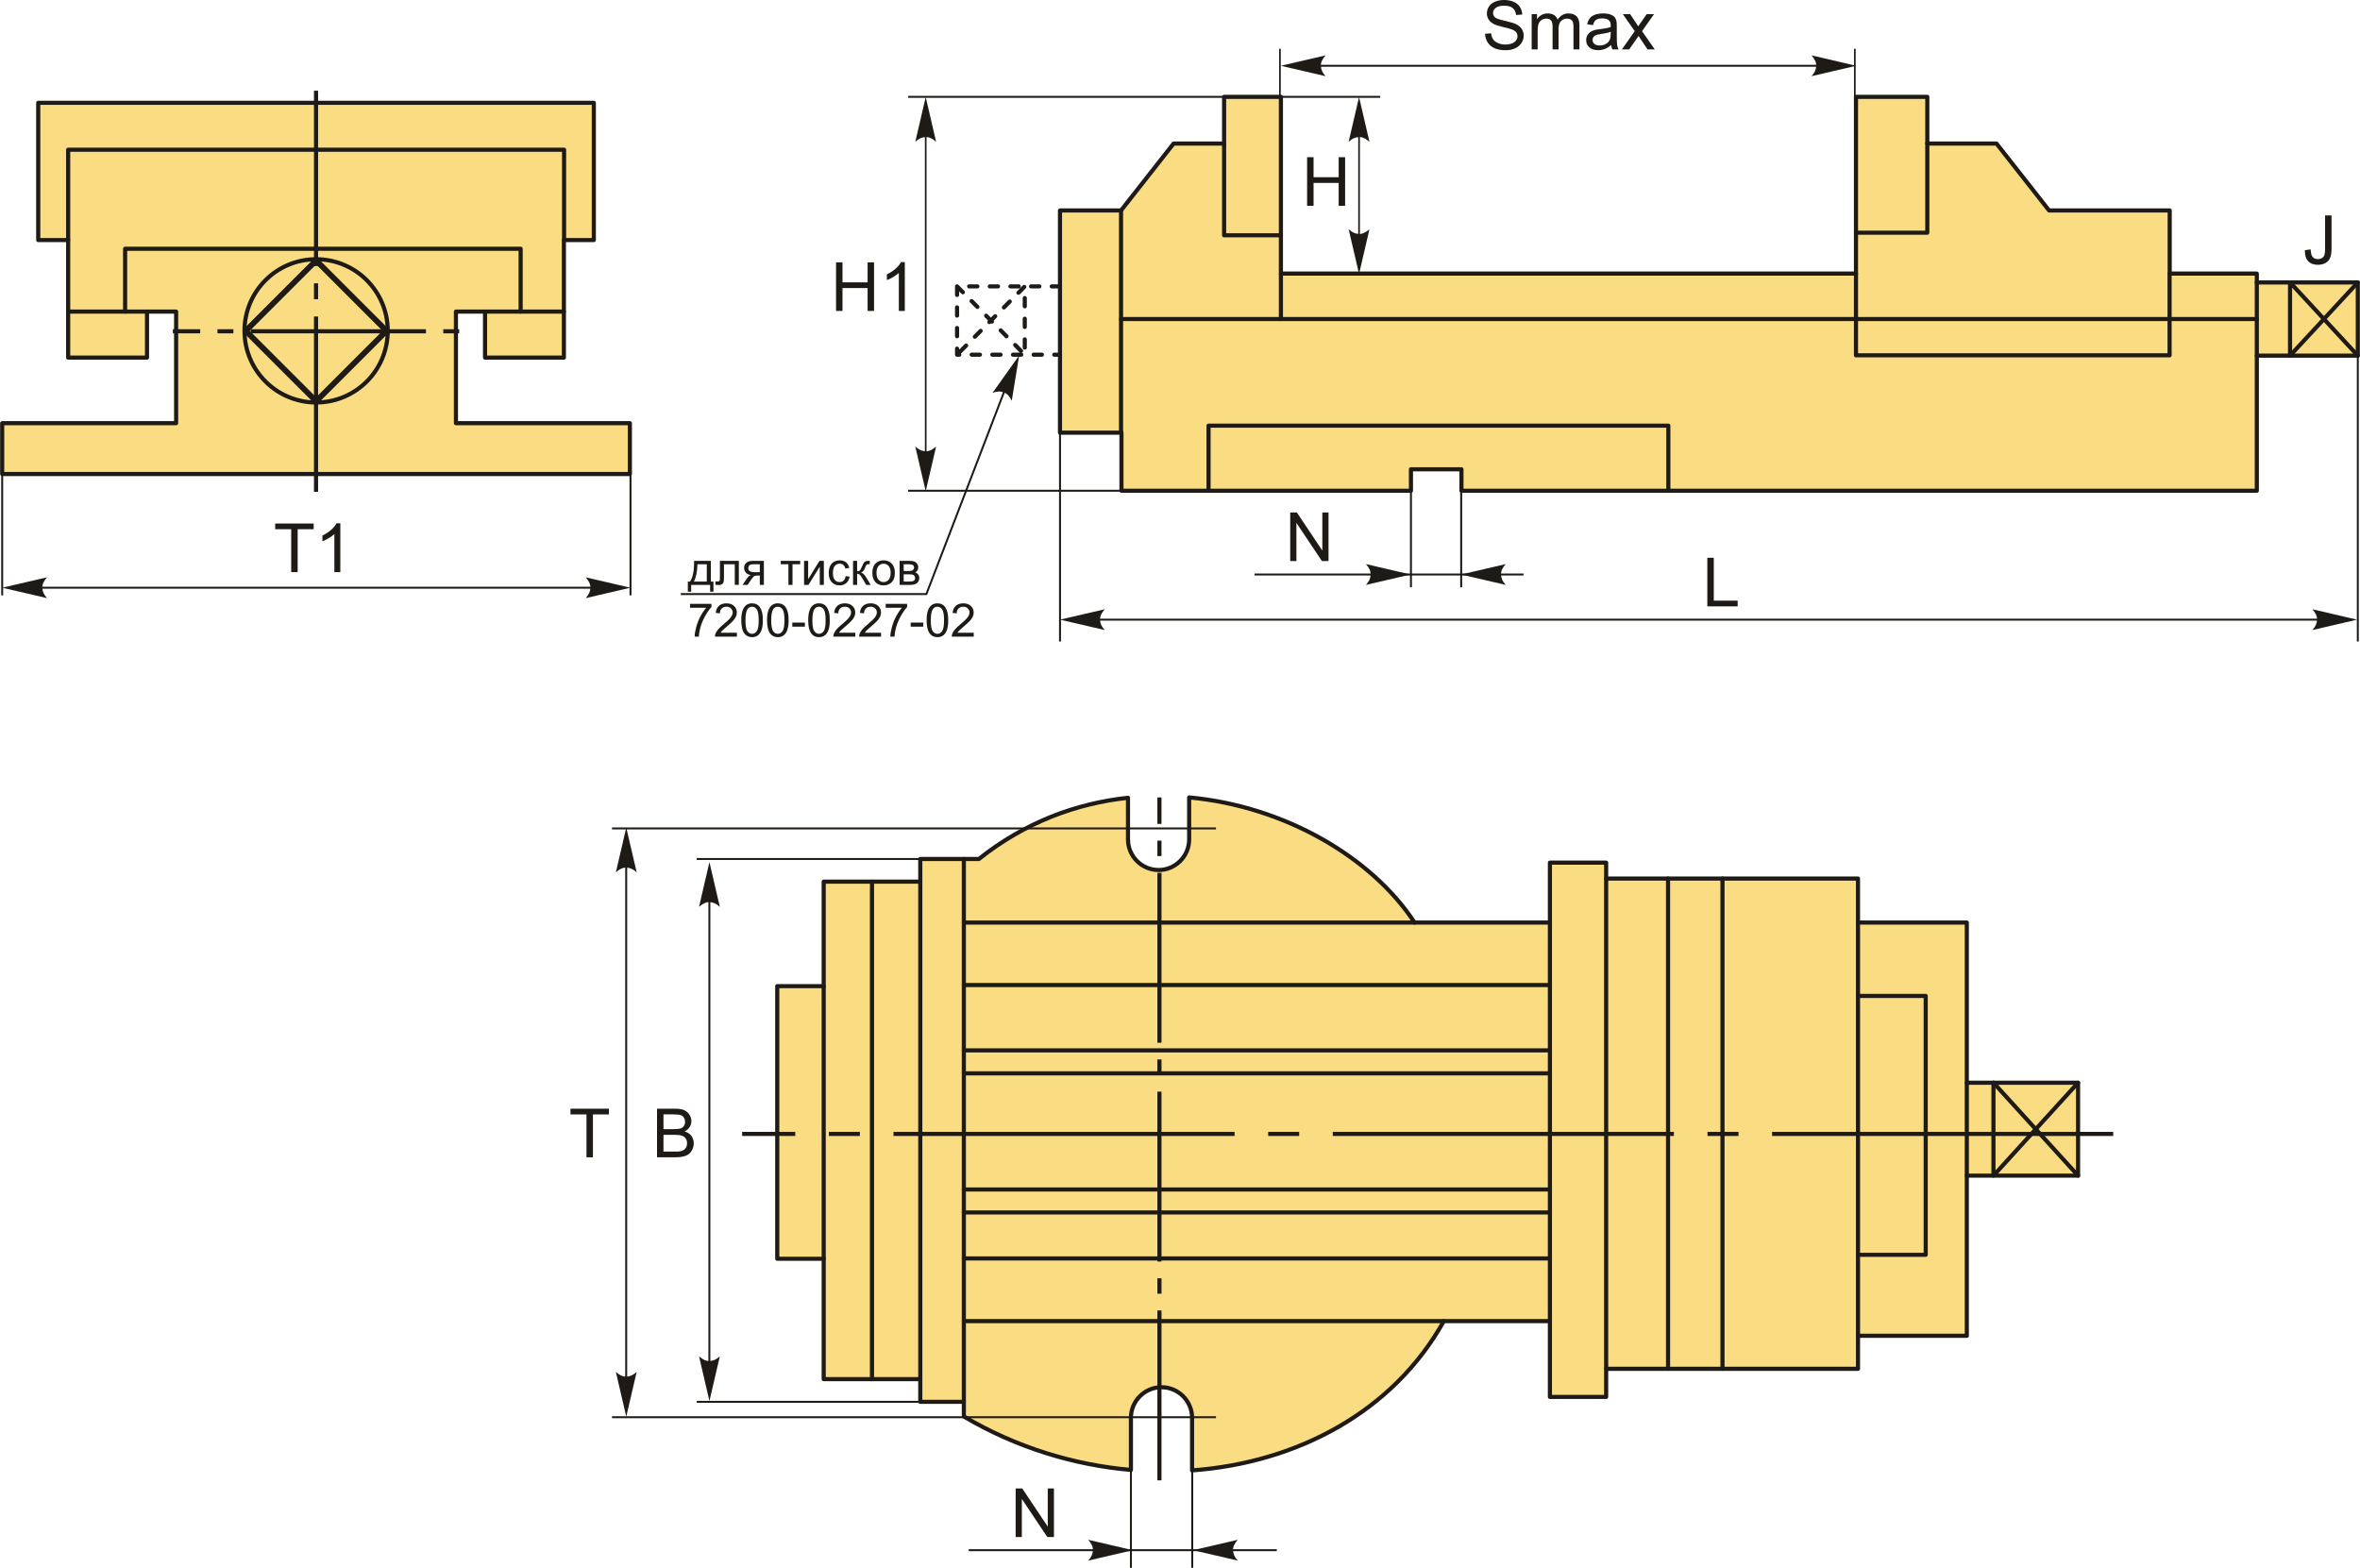<?xml version="1.0" encoding="UTF-8"?>
<!DOCTYPE svg PUBLIC "-//W3C//DTD SVG 1.1//EN" "http://www.w3.org/Graphics/SVG/1.1/DTD/svg11.dtd">
<!-- Creator: CorelDRAW 2018 (64-Bit) -->
<svg xmlns="http://www.w3.org/2000/svg" xml:space="preserve" width="2857px" height="1898px" version="1.1" style="shape-rendering:geometricPrecision; text-rendering:geometricPrecision; image-rendering:optimizeQuality; fill-rule:evenodd; clip-rule:evenodd"
viewBox="0 0 2857 1898.2"
 xmlns:xlink="http://www.w3.org/1999/xlink">
 <defs>
  <style type="text/css">
   <![CDATA[
    .str0 {stroke:#1E1A16;stroke-width:2.36;stroke-miterlimit:22.926}
    .str1 {stroke:#1E1A16;stroke-width:5;stroke-linecap:round;stroke-linejoin:round;stroke-miterlimit:22.926}
    .str4 {stroke:#1E1A16;stroke-width:5;stroke-linecap:round;stroke-linejoin:round;stroke-miterlimit:22.926}
    .str3 {stroke:#1E1A16;stroke-width:2;stroke-linecap:round;stroke-linejoin:round;stroke-miterlimit:22.926}
    .str2 {stroke:#1E1A16;stroke-width:5;stroke-linecap:round;stroke-linejoin:round;stroke-miterlimit:22.926;stroke-dasharray:10 15}
    .fil0 {fill:none}
    .fil3 {fill:#1E1A16}
    .fil2 {fill:#FADC82}
    .fil1 {fill:#1E1A16;fill-rule:nonzero}
   ]]>
  </style>
 </defs>
 <g id="Layer_x0020_1">
  <g id="_2042063777856">
   <line class="fil0 str0" x1="858.69" y1="1091.37" x2="858.69" y2= "1670.7" />
   <path id="стрелка.cdr" class="fil1" d="M858.77 1043.77l-12.6 54.19c3.89,-3.55 8.21,-5.92 12.59,-5.74 4.65,0.2 8.16,1.68 12.61,5.74l-12.6 -54.19z"/>
   <path id="стрелка.cdr_0" class="fil1" d="M858.77 1696.25l-12.6 -54.18c3.89,3.54 8.21,5.91 12.59,5.73 4.65,-0.19 8.16,-1.68 12.61,-5.73l-12.6 54.18z"/>
   <path id="буква.cdr" class="fil1" d="M795.32 1401.15l0 -58.83 22.08 0c4.49,0 8.09,0.58 10.82,1.78 2.71,1.19 4.83,3.02 6.36,5.5 1.55,2.47 2.32,5.06 2.32,7.77 0,2.5 -0.69,4.87 -2.04,7.09 -1.36,2.22 -3.41,4.01 -6.16,5.38 3.56,1.04 6.29,2.82 8.2,5.34 1.92,2.51 2.88,5.48 2.88,8.91 0,2.76 -0.59,5.32 -1.76,7.69 -1.16,2.37 -2.6,4.19 -4.31,5.48 -1.71,1.28 -3.86,2.25 -6.44,2.91 -2.59,0.65 -5.75,0.98 -9.5,0.98l-22.45 0zm7.81 -34.1l12.72 0c3.45,0 5.93,-0.23 7.42,-0.68 1.99,-0.59 3.48,-1.58 4.48,-2.95 1,-1.37 1.51,-3.08 1.51,-5.15 0,-1.96 -0.47,-3.68 -1.41,-5.16 -0.94,-1.5 -2.28,-2.52 -4.02,-3.07 -1.74,-0.55 -4.72,-0.82 -8.94,-0.82l-11.76 0 0 17.83zm0 27.2l14.65 0c2.52,0 4.29,-0.1 5.31,-0.29 1.78,-0.31 3.29,-0.85 4.5,-1.6 1.2,-0.75 2.19,-1.85 2.97,-3.29 0.78,-1.44 1.16,-3.09 1.16,-4.97 0,-2.2 -0.56,-4.11 -1.7,-5.74 -1.12,-1.63 -2.68,-2.76 -4.68,-3.42 -1.99,-0.66 -4.86,-0.99 -8.6,-0.99l-13.61 0 0 20.3z"/>
   <g>
    <g>
     <polygon class="fil2 str1" points="46.14,124.46 718.81,124.46 718.81,290.64 682.57,290.64 682.57,432.95 587.1,432.95 587.1,377.26 551.86,377.26 551.86,512.35 762.45,512.35 762.45,573.89 2.5,573.89 2.5,512.35 213.09,512.35 213.09,377.26 177.84,377.26 177.84,432.95 82.38,432.95 82.38,290.64 46.14,290.64 "/>
     <line class="fil0 str1" x1="587.1" y1="377.26" x2="682.57" y2= "377.26" />
     <line class="fil0 str1" x1="177.84" y1="377.26" x2="82.38" y2= "377.26" />
     <polyline class="fil0 str1" points="151.32,377.26 151.32,301.18 630.2,301.18 630.2,377.26 "/>
     <polyline class="fil0 str1" points="82.38,290.64 82.38,181.25 682.8,181.25 682.8,290.64 "/>
     <circle class="fil0 str1" cx="382.59" cy="400.57" r="86.71"/>
     <rect class="fil0 str1" transform="matrix(0.964 -0.964 0.964 0.964 297.383 400.571)" width="88.4" height="88.4"/>
    </g>
    <path id="ось.cdr" class="fil3" d="M379.98 343l0 19.28 4.99 0 0 -19.28 -4.99 0zm0 252.46l0 -212.26 4.99 0 0 212.26 -4.99 0zm0 -273.38l0 -212.25 4.99 0 0 212.25 -4.99 0z"/>
    <path id="ось.cdr_1" class="fil3" d="M536.51 403.58l19.29 0 0 -4.99 -19.29 0 0 4.99zm-273.37 0l19.28 0 0 -4.99 -19.28 0 0 4.99zm252.45 0l-212.25 0 0 -4.99 212.25 0 0 4.99zm-273.37 0l-33.07 0 0 -4.99 33.07 0 0 4.99z"/>
    <polygon id="буква.cdr_2" class="fil1" points="352.42,692.66 352.42,640.72 333.03,640.72 333.03,633.82 379.62,633.82 379.62,640.72 360.23,640.72 360.23,692.66 "/>
    <path id="1" class="fil1" d="M411.9 692.66l-7.23 0 0 -46.05c-1.74,1.67 -4.03,3.33 -6.85,4.99 -2.82,1.65 -5.37,2.9 -7.61,3.72l0 -6.98c4.04,-1.89 7.57,-4.19 10.6,-6.9 3.02,-2.7 5.17,-5.32 6.43,-7.87l4.66 0 0 59.09z"/>
    <line class="fil0 str0" x1="22.39" y1="711.55" x2="735.67" y2= "711.55" />
    <path id="стрелка.cdr_3" class="fil1" d="M2.59 711.55l54.19 -12.6c-3.54,3.9 -5.91,8.22 -5.74,12.59 0.2,4.65 1.68,8.16 5.74,12.62l-54.19 -12.61z"/>
    <line class="fil0 str0" x1="2.5" y1="573.89" x2="2.5" y2= "720.79" />
    <path id="стрелка.cdr_4" class="fil1" d="M763.1 711.55l-54.18 -12.6c3.54,3.9 5.91,8.22 5.74,12.59 -0.2,4.65 -1.69,8.16 -5.74,12.62l54.18 -12.61z"/>
    <line class="fil0 str0" x1="763.2" y1="573.89" x2="763.2" y2= "720.79" />
   </g>
   <g>
    <g>
     <polygon class="fil2 str1" points="1357.61,594.14 1708.12,594.14 1708.12,568.16 1769.26,568.16 1769.26,594.14 2732.22,594.14 2732.22,430.59 2854.5,430.59 2854.5,341.94 2732.22,341.94 2732.22,331.24 2626.75,331.24 2626.75,254.81 2480.69,254.81 2417.04,173.8 2333.28,173.8 2333.28,117.25 2246.92,117.25 2246.92,331.24 1550.68,331.24 1550.68,117.25 1481.9,117.25 1481.9,173.8 1420.76,173.8 1357.11,254.81 1283.2,254.81 1283.2,523.83 1357.61,523.83 "/>
     <line class="fil0 str1" x1="1357.11" y1="254.81" x2="1357.11" y2= "523.83" />
     <line class="fil0 str1" x1="2732.22" y1="430.59" x2="2732.22" y2= "341.94" />
     <polyline class="fil0 str1" points="2854.5,341.94 2772.45,430.59 2772.45,341.94 2854.5,430.59 "/>
     <polyline class="fil0 str1" points="2246.92,331.24 2246.92,430.17 2626.62,430.17 2626.62,331.24 "/>
     <polyline class="fil0 str1" points="1481.9,173.8 1481.9,284.84 1550.68,284.84 "/>
     <polyline class="fil0 str1" points="2333.28,173.8 2333.28,281.72 2246.92,281.72 "/>
     <line class="fil0 str1" x1="2732.22" y1="386.26" x2="1357.11" y2= "386.26" />
     <line class="fil0 str1" x1="1550.68" y1="331.24" x2="1550.68" y2= "386.26" />
     <polyline class="fil0 str1" points="1463.07,594.14 1463.07,515.35 2019.74,515.35 2019.74,594.14 "/>
     <path class="fil0 str2" d="M1283.2 346.73l-124.62 0 0 82.69 124.62 0m-124.62 -82.69l81.98 82.69 0 -82.69 -81.98 82.69"/>
    </g>
    <path id="буква.cdr_5" class="fil1" d="M1797.82 40.92l7.31 -0.66c0.35,2.96 1.15,5.39 2.43,7.29 1.27,1.89 3.24,3.43 5.91,4.6 2.67,1.17 5.69,1.76 9.03,1.76 2.97,0 5.59,-0.44 7.86,-1.33 2.28,-0.89 3.96,-2.11 5.07,-3.66 1.11,-1.55 1.67,-3.23 1.67,-5.04 0,-1.83 -0.54,-3.44 -1.6,-4.82 -1.07,-1.37 -2.84,-2.52 -5.3,-3.47 -1.58,-0.6 -5.07,-1.56 -10.48,-2.86 -5.41,-1.3 -9.19,-2.52 -11.35,-3.67 -2.81,-1.48 -4.89,-3.31 -6.26,-5.49 -1.39,-2.18 -2.07,-4.63 -2.07,-7.33 0,-2.98 0.85,-5.76 2.53,-8.34 1.69,-2.59 4.14,-4.54 7.38,-5.89 3.24,-1.34 6.84,-2.01 10.8,-2.01 4.35,0 8.2,0.7 11.53,2.11 3.33,1.4 5.89,3.46 7.68,6.2 1.8,2.73 2.76,5.82 2.89,9.28l-7.48 0.57c-0.39,-3.71 -1.75,-6.52 -4.06,-8.41 -2.32,-1.9 -5.74,-2.85 -10.26,-2.85 -4.71,0 -8.15,0.86 -10.3,2.59 -2.15,1.73 -3.23,3.81 -3.23,6.25 0,2.1 0.76,3.84 2.28,5.21 1.51,1.36 5.41,2.77 11.74,4.19 6.33,1.44 10.67,2.69 13.03,3.76 3.41,1.57 5.94,3.56 7.57,5.98 1.63,2.41 2.44,5.19 2.44,8.34 0,3.14 -0.89,6.07 -2.69,8.84 -1.79,2.76 -4.35,4.91 -7.71,6.45 -3.35,1.53 -7.12,2.3 -11.32,2.3 -5.32,0 -9.77,-0.78 -13.36,-2.33 -3.6,-1.55 -6.41,-3.88 -8.45,-7 -2.05,-3.11 -3.12,-6.63 -3.23,-10.56z"/>
    <path id="1" class="fil1" d="M1854.27 59.82l0 -42.65 6.5 0 0 6.03c1.32,-2.08 3.1,-3.77 5.32,-5.03 2.22,-1.27 4.74,-1.9 7.58,-1.9 3.15,0 5.73,0.66 7.75,1.96 2.01,1.31 3.44,3.13 4.26,5.49 3.39,-4.97 7.79,-7.45 13.21,-7.45 4.25,0 7.52,1.16 9.8,3.51 2.28,2.34 3.43,5.94 3.43,10.8l0 29.24 -7.23 0 0 -26.84c0,-2.88 -0.24,-4.96 -0.71,-6.23 -0.47,-1.28 -1.31,-2.29 -2.56,-3.07 -1.23,-0.78 -2.69,-1.16 -4.34,-1.16 -3.02,0 -5.51,1 -7.49,2.98 -1.99,2 -2.98,5.19 -2.98,9.57l0 24.75 -7.23 0 0 -27.68c0,-3.2 -0.59,-5.61 -1.76,-7.21 -1.18,-1.61 -3.11,-2.41 -5.78,-2.41 -2.03,0 -3.91,0.53 -5.63,1.6 -1.73,1.07 -2.97,2.63 -3.75,4.7 -0.77,2.05 -1.16,5.02 -1.16,8.9l0 22.1 -7.23 0z"/>
    <path id="2" class="fil1" d="M1950.58 54.48c-2.68,2.29 -5.27,3.89 -7.75,4.84 -2.48,0.94 -5.14,1.41 -7.99,1.41 -4.68,0 -8.28,-1.14 -10.8,-3.43 -2.52,-2.27 -3.78,-5.19 -3.78,-8.74 0,-2.08 0.48,-3.98 1.42,-5.71 0.96,-1.72 2.21,-3.09 3.74,-4.13 1.55,-1.04 3.27,-1.84 5.21,-2.37 1.42,-0.37 3.57,-0.73 6.43,-1.08 5.84,-0.69 10.15,-1.52 12.9,-2.48 0.03,-0.99 0.05,-1.62 0.05,-1.88 0,-2.93 -0.69,-5 -2.06,-6.2 -1.85,-1.63 -4.6,-2.44 -8.24,-2.44 -3.41,0 -5.93,0.6 -7.55,1.79 -1.63,1.19 -2.82,3.3 -3.6,6.34l-7.07 -0.98c0.64,-3.03 1.7,-5.48 3.18,-7.34 1.48,-1.87 3.61,-3.29 6.41,-4.3 2.78,-1 6.02,-1.51 9.69,-1.51 3.65,0 6.62,0.42 8.91,1.29 2.27,0.86 3.96,1.93 5.02,3.23 1.07,1.3 1.82,2.94 2.26,4.93 0.24,1.23 0.36,3.45 0.36,6.64l0 9.59c0,6.7 0.15,10.93 0.45,12.72 0.29,1.8 0.89,3.51 1.77,5.15l-7.56 0c-0.73,-1.52 -1.19,-3.3 -1.4,-5.34zm-0.57 -16.02c-2.63,1.07 -6.58,1.97 -11.84,2.71 -2.98,0.42 -5.09,0.9 -6.32,1.44 -1.24,0.53 -2.18,1.31 -2.85,2.32 -0.67,1.03 -1.02,2.17 -1.02,3.43 0,1.9 0.73,3.5 2.19,4.78 1.47,1.27 3.61,1.92 6.41,1.92 2.78,0 5.26,-0.61 7.44,-1.83 2.16,-1.2 3.77,-2.86 4.78,-4.95 0.78,-1.63 1.16,-4.03 1.16,-7.19l0.05 -2.63z"/>
    <path id="3" class="fil1" d="M1963.5 59.82l15.57 -22.09 -14.42 -20.56 8.89 0 6.73 10.07c1.25,1.89 2.23,3.42 2.93,4.63 1.22,-1.71 2.31,-3.26 3.28,-4.64l7.09 -10.06 8.83 0 -14.5 20.56 15.45 22.09 -8.79 0 -8.82 -13.15 -2.02 -3.16 -11.39 16.31 -8.83 0z"/>
    <line class="fil0 str3" x1="1549.49" y1="122.46" x2="1549.49" y2= "59.82" />
    <line class="fil0 str3" x1="2245.53" y1="122.46" x2="2245.53" y2= "59.82" />
    <path id="стрелка.cdr_6" class="fil1" d="M2247.24 79.64l-54.19 -12.6c3.54,3.9 5.91,8.22 5.74,12.59 -0.2,4.65 -1.69,8.16 -5.74,12.61l54.19 -12.6z"/>
    <line class="fil0 str0" x1="1567.91" y1="79.64" x2="2210.67" y2= "79.64" />
    <path id="стрелка.cdr_7" class="fil1" d="M1550.61 79.64l54.18 -12.6c-3.54,3.9 -5.91,8.22 -5.74,12.59 0.2,4.65 1.69,8.16 5.74,12.61l-54.18 -12.6z"/>
    <line class="fil0 str3" x1="1645.28" y1="303.19" x2="1645.28" y2= "144.58" />
    <path id="стрелка.cdr_8" class="fil1" d="M1645.28 331.69l12.6 -54.18c-3.9,3.54 -8.21,5.91 -12.59,5.73 -4.65,-0.19 -8.16,-1.68 -12.61,-5.73l12.6 54.18z"/>
    <path id="стрелка.cdr_9" class="fil1" d="M1645.28 117.48l12.6 54.19c-3.9,-3.54 -8.21,-5.91 -12.59,-5.74 -4.65,0.2 -8.16,1.68 -12.61,5.74l12.6 -54.19z"/>
    <polygon id="буква.cdr_10" class="fil1" points="1582.39,249.15 1582.39,190.31 1590.2,190.31 1590.2,214.55 1620.6,214.55 1620.6,190.31 1628.41,190.31 1628.41,249.15 1620.6,249.15 1620.6,221.46 1590.2,221.46 1590.2,249.15 "/>
    <line class="fil0 str0" x1="1099.36" y1="117.25" x2="1670.84" y2= "117.25" />
    <line class="fil0 str3" x1="1120.62" y1="568.68" x2="1120.62" y2= "144.58" />
    <path id="стрелка.cdr_11" class="fil1" d="M1120.62 594.78l12.6 -54.19c-3.9,3.55 -8.22,5.92 -12.59,5.74 -4.65,-0.2 -8.16,-1.68 -12.61,-5.74l12.6 54.19z"/>
    <path id="стрелка.cdr_12" class="fil1" d="M1120.62 117.48l12.6 54.19c-3.9,-3.54 -8.22,-5.91 -12.59,-5.74 -4.65,0.2 -8.16,1.68 -12.61,5.74l12.6 -54.19z"/>
    <polygon id="буква.cdr_13" class="fil1" points="1012.07,376.45 1012.07,317.61 1019.87,317.61 1019.87,341.85 1050.28,341.85 1050.28,317.61 1058.08,317.61 1058.08,376.45 1050.28,376.45 1050.28,348.75 1019.87,348.75 1019.87,376.45 "/>
    <path id="1" class="fil1" d="M1095.32 376.45l-7.23 0 0 -46.05c-1.74,1.67 -4.03,3.33 -6.85,4.99 -2.82,1.65 -5.37,2.9 -7.61,3.72l0 -6.98c4.04,-1.89 7.57,-4.19 10.6,-6.9 3.03,-2.7 5.18,-5.32 6.44,-7.87l4.65 0 0 59.09z"/>
    <line class="fil0 str0" x1="1099.36" y1="594.14" x2="1420.42" y2= "594.14" />
    <path id="буква.cdr_14" class="fil1" d="M2790.4 302.91l6.99 -0.96c0.19,4.51 1.03,7.59 2.52,9.26 1.49,1.66 3.57,2.49 6.22,2.49 1.94,0 3.62,-0.45 5.04,-1.34 1.41,-0.9 2.39,-2.12 2.93,-3.65 0.53,-1.54 0.79,-4 0.79,-7.37l0 -40.55 7.81 0 0 40.08c0,4.92 -0.59,8.73 -1.78,11.44 -1.19,2.69 -3.07,4.75 -5.66,6.17 -2.57,1.41 -5.6,2.13 -9.07,2.13 -5.16,0 -9.1,-1.48 -11.84,-4.45 -2.74,-2.98 -4.06,-7.39 -3.95,-13.25z"/>
    <polygon id="буква.cdr_15" class="fil1" points="1561.96,679.25 1561.96,620.42 1569.96,620.42 1600.83,666.6 1600.83,620.42 1608.31,620.42 1608.31,679.25 1600.31,679.25 1569.44,633.07 1569.44,679.25 "/>
    <line class="fil0 str0" x1="1708.12" y1="594.14" x2="1708.12" y2= "711.05" />
    <line class="fil0 str0" x1="1768.94" y1="594.14" x2="1768.94" y2= "711.05" />
    <line class="fil0 str0" x1="1518.74" y1="695.55" x2="1844.45" y2= "695.55" />
    <path id="стрелка.cdr_16" class="fil1" d="M1768.7 695.55l54.19 -12.6c-3.55,3.89 -5.92,8.21 -5.74,12.58 0.2,4.66 1.68,8.17 5.74,12.62l-54.19 -12.6z"/>
    <path id="стрелка.cdr_17" class="fil1" d="M1707.77 695.55l-54.19 -12.6c3.54,3.89 5.91,8.21 5.74,12.58 -0.2,4.66 -1.68,8.17 -5.74,12.62l54.19 -12.6z"/>
    <polygon id="буква.cdr_18" class="fil1" points="2066.94,734.13 2066.94,675.29 2074.75,675.29 2074.75,727.23 2103.67,727.23 2103.67,734.13 "/>
    <line class="fil0 str0" x1="1298.35" y1="750.22" x2="2825.23" y2= "750.22" />
    <line class="fil0 str0" x1="2854.5" y1="430.59" x2="2854.5" y2= "776.67" />
    <line class="fil0 str0" x1="1283.23" y1="430.59" x2="1283.23" y2= "776.67" />
    <path id="стрелка.cdr_19" class="fil1" d="M2853.61 750.22l-54.19 -12.6c3.54,3.9 5.92,8.22 5.74,12.59 -0.2,4.65 -1.68,8.16 -5.74,12.61l54.19 -12.6z"/>
    <path id="стрелка.cdr_20" class="fil1" d="M1283.23 750.22l54.19 -12.6c-3.55,3.9 -5.92,8.22 -5.74,12.59 0.2,4.65 1.68,8.16 5.74,12.61l-54.19 -12.6z"/>
    <path id="буква.cdr_21" class="fil1" d="M840.21 679.04l20.29 0 0 25.05 3.14 0 0 12.28 -4.03 0 0 -8.24 -22.93 0 0 8.24 -4.04 0 0 -12.28 2.58 0c3.48,-4.72 5.14,-13.07 4.99,-25.05zm4.09 4.09c-0.36,9.44 -1.82,16.43 -4.37,20.96l15.64 0 0 -20.96 -11.27 0z"/>
    <path id="1" class="fil1" d="M871.46 679.04l22.93 0 0 29.06 -4.93 0 0 -24.97 -13.07 0 0 14.47c0,3.37 -0.11,5.6 -0.32,6.68 -0.23,1.07 -0.82,2.01 -1.81,2.81 -0.99,0.8 -2.41,1.21 -4.27,1.21 -1.14,0 -2.47,-0.08 -3.97,-0.22l0 -4.1 2.16 0c1.02,0 1.75,-0.1 2.19,-0.32 0.44,-0.2 0.73,-0.54 0.88,-1 0.14,-0.46 0.21,-1.94 0.21,-4.45l0 -19.17z"/>
    <path id="2" class="fil1" d="M924.69 679.04l0 29.09 -4.94 0 0 -11.33 -2.84 0c-1.73,0 -3.01,0.23 -3.86,0.69 -0.85,0.45 -2.1,1.88 -3.73,4.3l-4.34 6.34 -6.11 0 5.33 -7.81c1.62,-2.39 3.25,-3.74 4.87,-4.05 -2.82,-0.38 -4.91,-1.4 -6.27,-3.04 -1.37,-1.65 -2.05,-3.54 -2.05,-5.68 0,-2.54 0.89,-4.58 2.67,-6.15 1.79,-1.58 4.38,-2.36 7.76,-2.36l13.51 0zm-4.94 4.09l-7 0c-2.94,0 -4.83,0.45 -5.68,1.37 -0.85,0.92 -1.27,1.99 -1.27,3.21 0,1.74 0.62,3.02 1.87,3.83 1.25,0.82 3.46,1.23 6.64,1.23l5.44 0 0 -9.64z"/>
    <polygon id="3" class="fil1" points="945.11,679.04 968.65,679.04 968.65,683.13 959.35,683.13 959.35,708.13 954.41,708.13 954.41,683.13 945.11,683.13 "/>
    <polygon id="4" class="fil1" points="973.36,679.04 978.3,679.04 978.3,701.22 992,679.04 997.3,679.04 997.3,708.13 992.36,708.13 992.36,686.08 978.68,708.13 973.36,708.13 "/>
    <path id="5" class="fil1" d="M1023.68 697.48l4.82 0.67c-0.53,3.32 -1.88,5.9 -4.05,7.78 -2.18,1.88 -4.86,2.81 -8.03,2.81 -3.97,0 -7.16,-1.29 -9.58,-3.89 -2.41,-2.6 -3.62,-6.32 -3.62,-11.16 0,-3.14 0.52,-5.87 1.56,-8.23 1.04,-2.34 2.62,-4.11 4.75,-5.28 2.12,-1.17 4.43,-1.76 6.93,-1.76 3.15,0 5.74,0.79 7.73,2.39 2.01,1.6 3.3,3.87 3.86,6.8l-4.76 0.73c-0.46,-1.95 -1.26,-3.42 -2.43,-4.41 -1.16,-0.98 -2.56,-1.48 -4.21,-1.48 -2.48,0 -4.5,0.89 -6.06,2.67 -1.55,1.78 -2.32,4.58 -2.32,8.43 0,3.91 0.74,6.74 2.24,8.51 1.5,1.76 3.45,2.65 5.86,2.65 1.94,0 3.56,-0.59 4.84,-1.78 1.3,-1.17 2.13,-3 2.47,-5.45z"/>
    <path id="6" class="fil1" d="M1032.65 679.04l4.93 0 0 12.55c1.57,0 2.67,-0.3 3.31,-0.9 0.63,-0.6 1.55,-2.35 2.78,-5.26 0.98,-2.29 1.76,-3.81 2.36,-4.54 0.61,-0.72 1.3,-1.22 2.08,-1.47 0.8,-0.25 2.06,-0.38 3.79,-0.38l0.99 0 0 4.06 -1.38 -0.03c-1.3,0 -2.13,0.2 -2.49,0.58 -0.39,0.4 -0.97,1.6 -1.76,3.59 -0.75,1.9 -1.43,3.22 -2.05,3.95 -0.62,0.73 -1.58,1.39 -2.88,2 2.12,0.57 4.21,2.54 6.27,5.92l5.41 9.02 -5.42 0 -5.34 -8.99c-1.07,-1.82 -2.01,-3.02 -2.8,-3.6 -0.8,-0.58 -1.76,-0.87 -2.87,-0.87l0 13.46 -4.93 0 0 -29.09z"/>
    <path id="7" class="fil1" d="M1056.01 693.58c0,-5.37 1.49,-9.35 4.49,-11.94 2.49,-2.15 5.55,-3.22 9.15,-3.22 3.99,0 7.26,1.31 9.8,3.92 2.53,2.61 3.8,6.22 3.8,10.83 0,3.74 -0.56,6.67 -1.68,8.81 -1.12,2.14 -2.76,3.8 -4.91,4.99 -2.14,1.19 -4.48,1.77 -7.01,1.77 -4.08,0 -7.37,-1.29 -9.88,-3.9 -2.51,-2.61 -3.76,-6.36 -3.76,-11.26zm5.04 0.01c0,3.72 0.81,6.5 2.44,8.34 1.63,1.85 3.68,2.78 6.16,2.78 2.44,0 4.48,-0.93 6.12,-2.79 1.62,-1.85 2.43,-4.69 2.43,-8.49 0,-3.59 -0.82,-6.3 -2.45,-8.14 -1.64,-1.85 -3.67,-2.78 -6.1,-2.78 -2.48,0 -4.53,0.92 -6.16,2.76 -1.63,1.84 -2.44,4.61 -2.44,8.32z"/>
    <path id="8" class="fil1" d="M1089.03 679.04l11.35 0c2.79,0 4.86,0.23 6.23,0.7 1.35,0.46 2.52,1.31 3.49,2.56 0.98,1.25 1.47,2.73 1.47,4.47 0,1.39 -0.29,2.61 -0.86,3.63 -0.58,1.04 -1.44,1.91 -2.6,2.6 1.36,0.46 2.49,1.31 3.4,2.56 0.9,1.24 1.35,2.73 1.35,4.44 -0.18,2.76 -1.17,4.8 -2.96,6.13 -1.78,1.33 -4.38,2 -7.78,2l-13.09 0 0 -29.09zm4.94 12.27l5.23 0c2.08,0 3.52,-0.11 4.29,-0.33 0.79,-0.22 1.49,-0.66 2.11,-1.33 0.61,-0.66 0.92,-1.47 0.92,-2.4 0,-1.54 -0.54,-2.61 -1.61,-3.22 -1.09,-0.6 -2.94,-0.9 -5.55,-0.9l-5.39 0 0 8.18zm0 12.78l6.47 0c2.78,0 4.7,-0.33 5.74,-0.97 1.03,-0.65 1.57,-1.77 1.63,-3.36 0,-0.93 -0.3,-1.8 -0.9,-2.59 -0.6,-0.79 -1.39,-1.3 -2.35,-1.5 -0.96,-0.22 -2.51,-0.32 -4.64,-0.32l-5.95 0 0 8.74z"/>
    <path id="9" class="fil1" d="M835.28 735.83l0 -4.71 25.95 0 0 3.81c-2.55,2.72 -5.09,6.34 -7.59,10.85 -2.52,4.51 -4.45,9.15 -5.82,13.93 -0.99,3.35 -1.62,7.04 -1.89,11.04l-5.05 0c0.06,-3.16 0.68,-6.98 1.86,-11.45 1.19,-4.49 2.88,-8.8 5.09,-12.96 2.22,-4.16 4.57,-7.66 7.07,-10.51l-19.62 0z"/>
    <path id="10" class="fil1" d="M892.02 766.04l0 4.71 -26.57 0c-0.04,-1.19 0.15,-2.33 0.58,-3.43 0.68,-1.8 1.77,-3.59 3.27,-5.33 1.51,-1.75 3.66,-3.77 6.45,-6.06 4.34,-3.57 7.3,-6.41 8.84,-8.5 1.55,-2.09 2.32,-4.07 2.32,-5.94 0,-1.95 -0.7,-3.6 -2.1,-4.94 -1.4,-1.34 -3.23,-2.01 -5.48,-2.01 -2.38,0 -4.29,0.71 -5.72,2.13 -1.43,1.41 -2.15,3.37 -2.17,5.89l-5.04 -0.51c0.34,-3.77 1.65,-6.65 3.91,-8.63 2.27,-1.98 5.31,-2.97 9.13,-2.97 3.85,0 6.9,1.06 9.15,3.2 2.25,2.14 3.37,4.79 3.37,7.95 0,1.61 -0.33,3.19 -0.99,4.74 -0.65,1.56 -1.75,3.19 -3.27,4.91 -1.53,1.71 -4.07,4.08 -7.6,7.07 -2.96,2.48 -4.86,4.16 -5.7,5.05 -0.85,0.89 -1.54,1.77 -2.09,2.67l19.71 0z"/>
    <path id="11" class="fil1" d="M897.35 750.94c0,-4.73 0.49,-8.56 1.46,-11.46 0.98,-2.9 2.43,-5.14 4.35,-6.7 1.92,-1.56 4.34,-2.33 7.25,-2.33 2.15,0 4.04,0.43 5.67,1.3 1.63,0.86 2.97,2.12 4.02,3.75 1.05,1.63 1.87,3.62 2.47,5.96 0.6,2.35 0.9,5.51 0.9,9.48 0,4.71 -0.48,8.52 -1.45,11.42 -0.96,2.91 -2.41,5.14 -4.33,6.71 -1.92,1.57 -4.34,2.35 -7.28,2.35 -3.86,0 -6.89,-1.37 -9.1,-4.13 -2.64,-3.36 -3.96,-8.81 -3.96,-16.35zm5.05 0.02c0,6.61 0.76,11 2.3,13.17 1.54,2.17 3.45,3.26 5.71,3.26 2.26,0 4.17,-1.1 5.71,-3.27 1.54,-2.19 2.31,-6.57 2.31,-13.16 0,-6.6 -0.77,-10.99 -2.31,-13.16 -1.53,-2.18 -3.46,-3.26 -5.76,-3.26 -2.27,0 -4.08,0.96 -5.43,2.88 -1.69,2.44 -2.53,6.96 -2.53,13.54z"/>
    <path id="12" class="fil1" d="M928.53 750.94c0,-4.73 0.48,-8.56 1.45,-11.46 0.99,-2.9 2.43,-5.14 4.36,-6.7 1.91,-1.56 4.33,-2.33 7.25,-2.33 2.15,0 4.03,0.43 5.67,1.3 1.62,0.86 2.97,2.12 4.02,3.75 1.04,1.63 1.86,3.62 2.46,5.96 0.61,2.35 0.91,5.51 0.91,9.48 0,4.71 -0.49,8.52 -1.45,11.42 -0.96,2.91 -2.41,5.14 -4.33,6.71 -1.92,1.57 -4.35,2.35 -7.28,2.35 -3.86,0 -6.9,-1.37 -9.1,-4.13 -2.65,-3.36 -3.96,-8.81 -3.96,-16.35zm5.04 0.02c0,6.61 0.77,11 2.31,13.17 1.54,2.17 3.45,3.26 5.71,3.26 2.26,0 4.17,-1.1 5.71,-3.27 1.54,-2.19 2.3,-6.57 2.3,-13.16 0,-6.6 -0.76,-10.99 -2.3,-13.16 -1.54,-2.18 -3.46,-3.26 -5.77,-3.26 -2.26,0 -4.07,0.96 -5.43,2.88 -1.69,2.44 -2.53,6.96 -2.53,13.54z"/>
    <polygon id="13" class="fil1" points="959.09,758.7 959.09,753.77 974.33,753.77 974.33,758.7 "/>
    <path id="14" class="fil1" d="M978.37 750.94c0,-4.73 0.49,-8.56 1.46,-11.46 0.98,-2.9 2.43,-5.14 4.35,-6.7 1.92,-1.56 4.34,-2.33 7.25,-2.33 2.15,0 4.04,0.43 5.67,1.3 1.63,0.86 2.97,2.12 4.02,3.75 1.05,1.63 1.87,3.62 2.47,5.96 0.6,2.35 0.9,5.51 0.9,9.48 0,4.71 -0.48,8.52 -1.44,11.42 -0.97,2.91 -2.42,5.14 -4.34,6.71 -1.92,1.57 -4.34,2.35 -7.28,2.35 -3.86,0 -6.89,-1.37 -9.1,-4.13 -2.64,-3.36 -3.96,-8.81 -3.96,-16.35zm5.05 0.02c0,6.61 0.76,11 2.3,13.17 1.54,2.17 3.45,3.26 5.71,3.26 2.26,0 4.17,-1.1 5.71,-3.27 1.54,-2.19 2.31,-6.57 2.31,-13.16 0,-6.6 -0.77,-10.99 -2.31,-13.16 -1.53,-2.18 -3.46,-3.26 -5.76,-3.26 -2.27,0 -4.08,0.96 -5.43,2.88 -1.69,2.44 -2.53,6.96 -2.53,13.54z"/>
    <path id="15" class="fil1" d="M1035.39 766.04l0 4.71 -26.57 0c-0.04,-1.19 0.16,-2.33 0.58,-3.43 0.68,-1.8 1.77,-3.59 3.28,-5.33 1.5,-1.75 3.65,-3.77 6.44,-6.06 4.35,-3.57 7.3,-6.41 8.84,-8.5 1.55,-2.09 2.33,-4.07 2.33,-5.94 0,-1.95 -0.7,-3.6 -2.1,-4.94 -1.4,-1.34 -3.24,-2.01 -5.49,-2.01 -2.38,0 -4.29,0.71 -5.72,2.13 -1.43,1.41 -2.14,3.37 -2.16,5.89l-5.05 -0.51c0.35,-3.77 1.66,-6.65 3.92,-8.63 2.27,-1.98 5.3,-2.97 9.12,-2.97 3.85,0 6.91,1.06 9.15,3.2 2.25,2.14 3.37,4.79 3.37,7.95 0,1.61 -0.32,3.19 -0.99,4.74 -0.65,1.56 -1.74,3.19 -3.27,4.91 -1.53,1.71 -4.06,4.08 -7.59,7.07 -2.96,2.48 -4.87,4.16 -5.71,5.05 -0.84,0.89 -1.53,1.77 -2.08,2.67l19.7 0z"/>
    <path id="16" class="fil1" d="M1066.57 766.04l0 4.71 -26.57 0c-0.04,-1.19 0.15,-2.33 0.58,-3.43 0.68,-1.8 1.77,-3.59 3.27,-5.33 1.51,-1.75 3.66,-3.77 6.45,-6.06 4.35,-3.57 7.3,-6.41 8.84,-8.5 1.55,-2.09 2.33,-4.07 2.33,-5.94 0,-1.95 -0.71,-3.6 -2.11,-4.94 -1.4,-1.34 -3.23,-2.01 -5.48,-2.01 -2.38,0 -4.29,0.71 -5.72,2.13 -1.43,1.41 -2.15,3.37 -2.17,5.89l-5.04 -0.51c0.34,-3.77 1.65,-6.65 3.91,-8.63 2.27,-1.98 5.31,-2.97 9.13,-2.97 3.85,0 6.9,1.06 9.15,3.2 2.25,2.14 3.37,4.79 3.37,7.95 0,1.61 -0.33,3.19 -0.99,4.74 -0.65,1.56 -1.75,3.19 -3.27,4.91 -1.53,1.71 -4.06,4.08 -7.6,7.07 -2.96,2.48 -4.86,4.16 -5.7,5.05 -0.84,0.89 -1.54,1.77 -2.09,2.67l19.71 0z"/>
    <path id="17" class="fil1" d="M1072.18 735.83l0 -4.71 25.96 0 0 3.81c-2.56,2.72 -5.1,6.34 -7.6,10.85 -2.51,4.51 -4.45,9.15 -5.82,13.93 -0.98,3.35 -1.62,7.04 -1.89,11.04l-5.04 0c0.05,-3.16 0.67,-6.98 1.86,-11.45 1.18,-4.49 2.87,-8.8 5.09,-12.96 2.21,-4.16 4.57,-7.66 7.06,-10.51l-19.62 0z"/>
    <polygon id="18" class="fil1" points="1102.46,758.7 1102.46,753.77 1117.71,753.77 1117.71,758.7 "/>
    <path id="19" class="fil1" d="M1121.74 750.94c0,-4.73 0.49,-8.56 1.46,-11.46 0.98,-2.9 2.43,-5.14 4.36,-6.7 1.91,-1.56 4.33,-2.33 7.25,-2.33 2.14,0 4.03,0.43 5.67,1.3 1.62,0.86 2.97,2.12 4.01,3.75 1.05,1.63 1.87,3.62 2.47,5.96 0.61,2.35 0.91,5.51 0.91,9.48 0,4.71 -0.49,8.52 -1.45,11.42 -0.96,2.91 -2.41,5.14 -4.34,6.71 -1.91,1.57 -4.34,2.35 -7.27,2.35 -3.86,0 -6.9,-1.37 -9.1,-4.13 -2.65,-3.36 -3.97,-8.81 -3.97,-16.35zm5.05 0.02c0,6.61 0.77,11 2.31,13.17 1.54,2.17 3.44,3.26 5.71,3.26 2.26,0 4.16,-1.1 5.7,-3.27 1.55,-2.19 2.31,-6.57 2.31,-13.16 0,-6.6 -0.76,-10.99 -2.31,-13.16 -1.53,-2.18 -3.45,-3.26 -5.76,-3.26 -2.26,0 -4.07,0.96 -5.43,2.88 -1.69,2.44 -2.53,6.96 -2.53,13.54z"/>
    <path id="20" class="fil1" d="M1178.76 766.04l0 4.71 -26.57 0c-0.03,-1.19 0.16,-2.33 0.58,-3.43 0.68,-1.8 1.78,-3.59 3.28,-5.33 1.5,-1.75 3.65,-3.77 6.45,-6.06 4.34,-3.57 7.29,-6.41 8.84,-8.5 1.55,-2.09 2.32,-4.07 2.32,-5.94 0,-1.95 -0.7,-3.6 -2.1,-4.94 -1.4,-1.34 -3.23,-2.01 -5.48,-2.01 -2.39,0 -4.29,0.71 -5.72,2.13 -1.43,1.41 -2.15,3.37 -2.17,5.89l-5.04 -0.51c0.34,-3.77 1.65,-6.65 3.91,-8.63 2.27,-1.98 5.31,-2.97 9.13,-2.97 3.85,0 6.9,1.06 9.14,3.2 2.26,2.14 3.38,4.79 3.38,7.95 0,1.61 -0.33,3.19 -0.99,4.74 -0.66,1.56 -1.75,3.19 -3.27,4.91 -1.54,1.71 -4.07,4.08 -7.6,7.07 -2.96,2.48 -4.87,4.16 -5.71,5.05 -0.84,0.89 -1.53,1.77 -2.08,2.67l19.7 0z"/>
    <polyline class="fil0 str0" points="824.11,719.21 1121.46,719.21 1229.02,439.26 "/>
    <path id="стрелка.cdr_22" class="fil1" d="M1233.79 430.34l-9 54.9c-2.25,-4.76 -5.34,-8.6 -9.45,-10.1 -4.38,-1.59 -8.19,-1.56 -13.85,0.5l32.3 -45.3z"/>
   </g>
   <g>
    <path class="fil2 str4" d="M940.87 1193.92l56.25 0 0 -126.49 116.93 0 0 -27.45 70.95 0c55.79,-44.45 118.19,-67.46 180.54,-74.08l0 50.41c0,20.36 16.66,37.02 37.03,37.02l0 0c20.36,0 37.02,-16.66 37.02,-37.02l0 -50.86c115.25,10.62 220.98,72.2 272.91,151.5l163.86 0 0 -72.53 68.09 0 0 19.24 304.92 0 0 53.29 131.74 0 0 193.91 134.7 0 0 112.49 -134.7 0 0 193.91 -131.74 0 0 39.97 -304.92 0 0 34.04 -68.09 0 0 -91.77 -128.45 0c-61.46,110.14 -178.15,171.55 -304.78,180.71l0 -63.65c0,-20.37 -16.66,-37.03 -37.02,-37.03l0 0c-20.37,0 -37.03,16.66 -37.03,37.03l0 63.09c-69.44,-5.99 -139.24,-27.37 -202.29,-64.7l0 -17.76 -52.74 0 0 -27.44 -116.93 0 0 -145.74 -56.25 0 0 -330.09z"/>
    <line class="fil0 str4" x1="997.12" y1="1193.92" x2="997.12" y2= "1524.01" />
    <line class="fil0 str4" x1="1055.59" y1="1669.75" x2="1055.59" y2= "1067.43" />
    <line class="fil0 str4" x1="1114.05" y1="1067.43" x2="1114.05" y2= "1669.75" />
    <line class="fil0 str4" x1="1166.79" y1="1697.19" x2="1166.79" y2= "1039.98" />
    <line class="fil0 str4" x1="1712.5" y1="1116.95" x2="1166.79" y2= "1116.95" />
    <line class="fil0 str4" x1="1747.91" y1="1599.5" x2="1166.79" y2= "1599.5" />
    <line class="fil0 str4" x1="1876.36" y1="1599.5" x2="1876.36" y2= "1116.95" />
    <line class="fil0 str4" x1="1876.36" y1="1192.59" x2="1166.79" y2= "1192.59" />
    <line class="fil0 str4" x1="1876.36" y1="1271.68" x2="1166.79" y2= "1271.68" />
    <line class="fil0 str4" x1="1876.36" y1="1299.51" x2="1166.79" y2= "1299.51" />
    <line class="fil0 str4" x1="1876.36" y1="1440.11" x2="1166.79" y2= "1440.11" />
    <line class="fil0 str4" x1="1876.36" y1="1467.94" x2="1166.79" y2= "1467.94" />
    <line class="fil0 str4" x1="1876.36" y1="1523.6" x2="1166.79" y2= "1523.6" />
    <line class="fil0 str4" x1="1944.45" y1="1063.66" x2="1944.45" y2= "1657.23" />
    <line class="fil0 str4" x1="2019.39" y1="1657.23" x2="2019.39" y2= "1063.66" />
    <line class="fil0 str4" x1="2085.3" y1="1063.66" x2="2085.3" y2= "1657.23" />
    <line class="fil0 str4" x1="2249.37" y1="1617.26" x2="2249.37" y2= "1116.95" />
    <polyline class="fil0 str4" points="2249.37,1205.77 2331.35,1205.77 2331.35,1519.2 2249.37,1519.2 "/>
    <line class="fil0 str4" x1="2381.11" y1="1423.35" x2="2381.11" y2= "1310.86" />
    <polyline class="fil0 str4" points="2515.81,1310.86 2413.37,1423.35 2413.37,1310.86 "/>
    <line class="fil0 str4" x1="2413.37" y1="1310.86" x2="2515.81" y2= "1423.35" />
   </g>
   <path id="ось.cdr_23" class="fil3" d="M2067.15 1375.33l37.51 0 0 -4.99 -37.51 0 0 4.99zm491.17 0l-412.96 0 0 -4.99 412.96 0 0 4.99zm-1023.05 0l37.51 0 0 -4.99 -37.51 0 0 4.99zm491.18 0l-412.97 0 0 -4.99 412.97 0 0 4.99zm-1023.05 0l37.51 0 0 -4.99 -37.51 0 0 4.99zm491.17 0l-412.96 0 0 -4.99 412.96 0 0 4.99zm-531.87 0l-64.34 0 0 -4.99 64.34 0 0 4.99z"/>
   <path id="ось.cdr_24" class="fil3" d="M1401.11 1547.63l0 18.68 5 0 0 -18.68 -5 0zm0 244.65l0 -205.7 5 0 0 205.7 -5 0zm0 -509.58l0 18.68 5 0 0 -18.68 -5 0zm0 244.65l0 -205.69 5 0 0 205.69 -5 0zm0 -509.58l0 18.69 5 0 0 -18.69 -5 0zm0 244.66l0 -205.7 5 0 0 205.7 -5 0zm0 -264.93l0 -32.05 5 0 0 32.05 -5 0z"/>
   <line class="fil0 str0" x1="1114.05" y1="1039.98" x2="843.4" y2= "1039.98" />
   <line class="fil0 str0" x1="1114.05" y1="1697.19" x2="843.4" y2= "1697.19" />
   <line class="fil0 str0" x1="1472.05" y1="1002.97" x2="740.81" y2= "1002.97" />
   <line class="fil0 str0" x1="758" y1="1025.23" x2="758" y2= "1670.7" />
   <path id="стрелка.cdr_25" class="fil1" d="M758.08 1001.95l-12.6 54.19c3.9,-3.55 8.21,-5.92 12.59,-5.74 4.65,0.2 8.16,1.68 12.61,5.74l-12.6 -54.19z"/>
   <path id="стрелка.cdr_26" class="fil1" d="M758.08 1715.15l-12.6 -54.19c3.9,3.55 8.21,5.92 12.59,5.74 4.65,-0.2 8.16,-1.68 12.61,-5.74l-12.6 54.19z"/>
   <polygon id="буква.cdr_27" class="fil1" points="709.92,1401.15 709.92,1349.22 690.52,1349.22 690.52,1342.32 737.11,1342.32 737.11,1349.22 717.72,1349.22 717.72,1401.15 "/>
   <line class="fil0 str0" x1="1472.05" y1="1715.84" x2="740.81" y2= "1715.84" />
   <polygon id="буква.cdr_28" class="fil1" points="1229.52,1860.94 1229.52,1802.1 1237.52,1802.1 1268.39,1848.29 1268.39,1802.1 1275.87,1802.1 1275.87,1860.94 1267.87,1860.94 1237,1814.76 1237,1860.94 "/>
   <line class="fil0 str0" x1="1369.08" y1="1779.65" x2="1369.08" y2= "1898.2" />
   <line class="fil0 str0" x1="1443.32" y1="1779.65" x2="1443.32" y2= "1898.2" />
   <line class="fil0 str0" x1="1172.69" y1="1876.83" x2="1545.71" y2= "1876.83" />
   <path id="стрелка.cdr_29" class="fil1" d="M1444.26 1876.83l54.19 -12.6c-3.55,3.89 -5.92,8.21 -5.74,12.58 0.2,4.66 1.68,8.17 5.74,12.62l-54.19 -12.6z"/>
   <path id="стрелка.cdr_30" class="fil1" d="M1371.52 1876.83l-54.19 -12.6c3.54,3.89 5.91,8.21 5.74,12.58 -0.2,4.66 -1.68,8.17 -5.74,12.62l54.19 -12.6z"/>
  </g>
 </g>
</svg>
